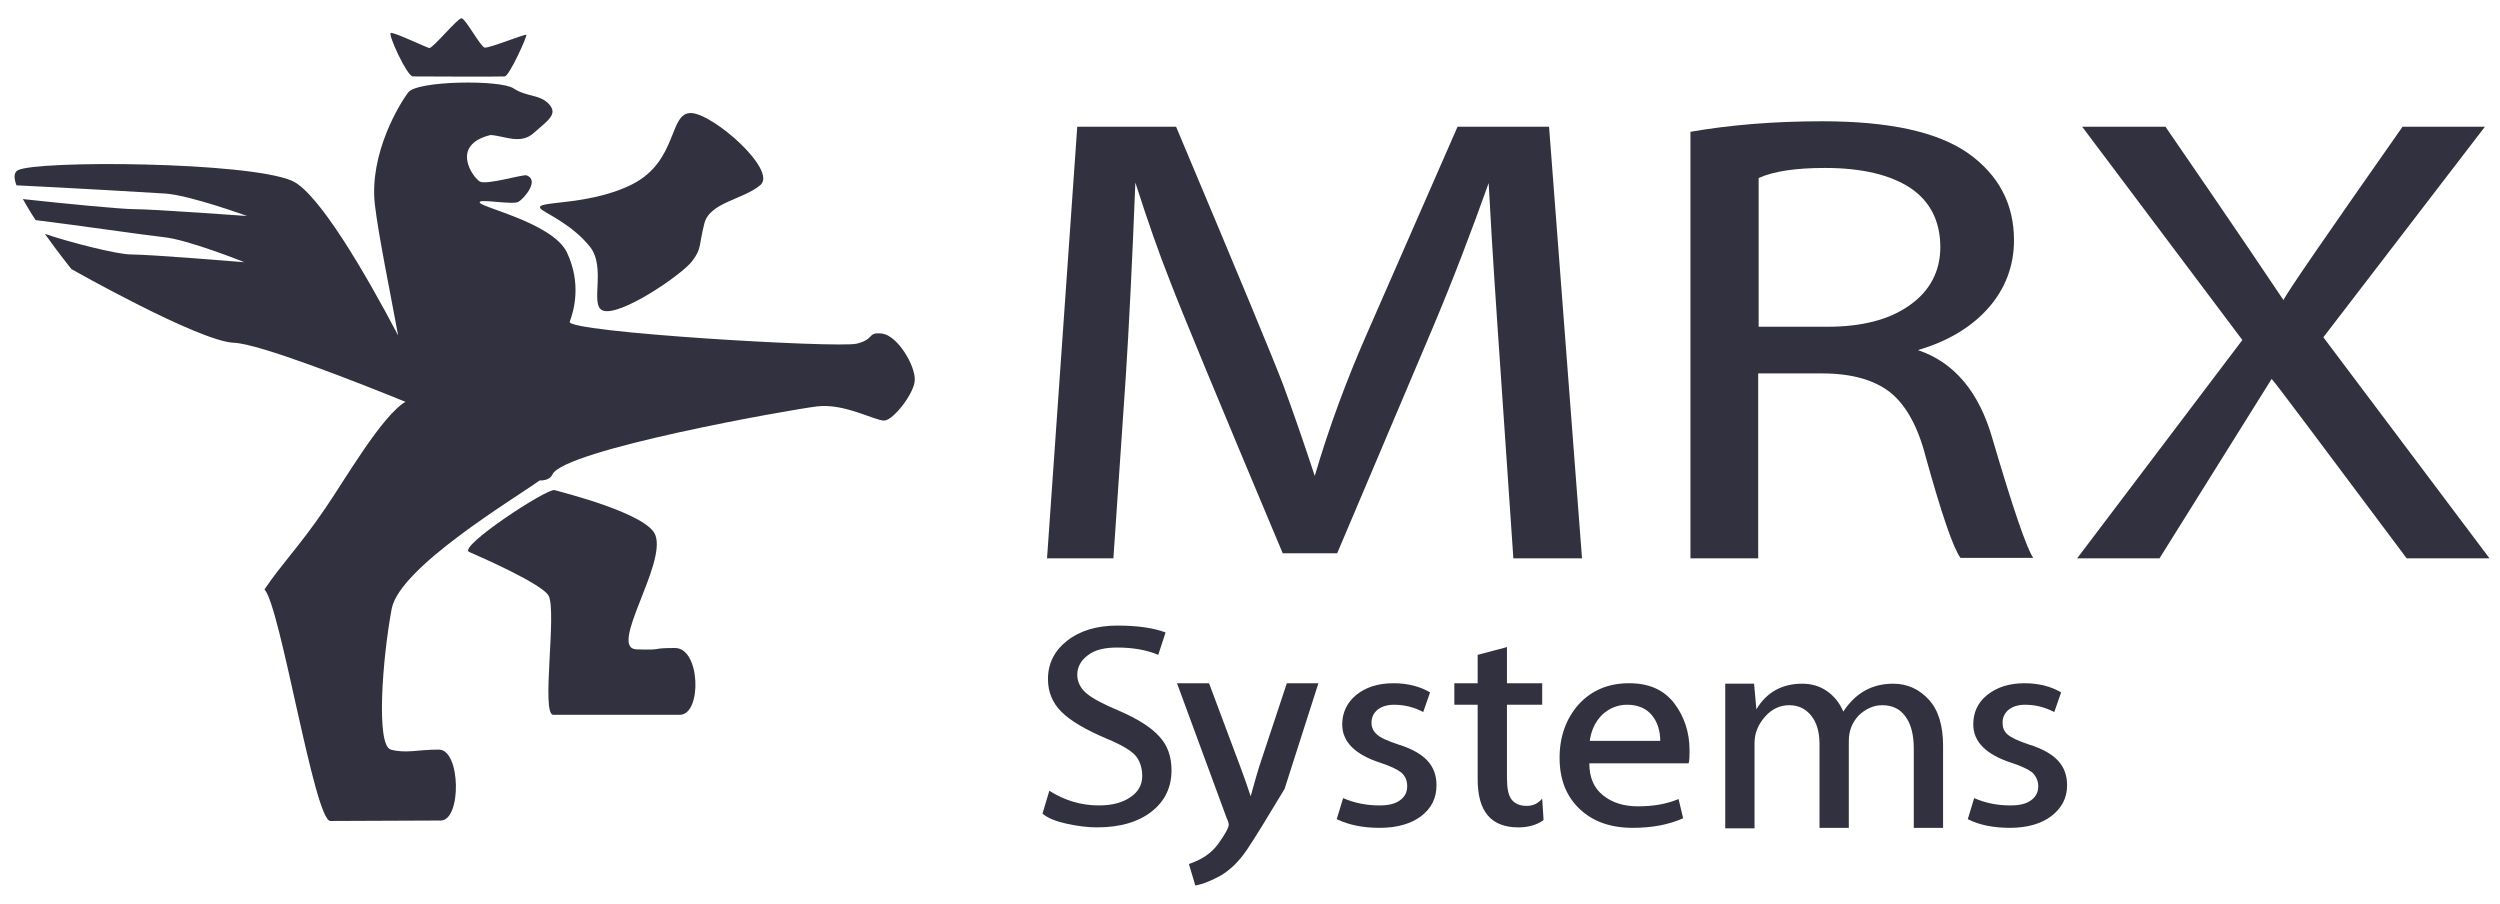 <?xml version="1.0" encoding="utf-8"?>
<!-- Generator: Adobe Illustrator 25.2.0, SVG Export Plug-In . SVG Version: 6.00 Build 0)  -->
<svg version="1.1" id="Layer_1" xmlns="http://www.w3.org/2000/svg" xmlns:xlink="http://www.w3.org/1999/xlink" x="0px" y="0px"
	 viewBox="0 0 546.3 197.6" style="enable-background:new 0 0 546.3 197.6;" xml:space="preserve">
<style type="text/css">
	.st0{fill:#313140;}
	.st1{fill-rule:evenodd;clip-rule:evenodd;fill:#313140;}
	.st2{display:none;fill:#313140;}
</style>
<g>
	<g>
		<path class="st0" d="M90.2,16.7c1.2,0,19.1,0.1,20.1,0c1-0.1,5-8.9,4.7-9.1c-0.3-0.2-8.2,3-9.1,2.8c-0.9-0.2-4.1-6.2-5-6.4
			c-0.8-0.2-6.3,6.6-7.1,6.5C93,10.3,86.1,7,85.4,7.2C84.7,7.4,88.9,16.6,90.2,16.7z"/>
		<path class="st0" d="M192.8,72.9c-3.4-0.4-1.5,1.2-5.6,2.2s-63.6-2.5-62.7-4.8c0.9-2.4,2.6-8.3-0.6-15.1s-20.5-10.2-19-11.1
			c0.2-0.6,7.2,0.7,8.4,0c1.3-0.8,4.7-4.8,1.7-5.8c-1.2-0.1-8.5,2.1-10.1,1.4c-1.5-0.8-6.7-8,2.3-10.2c3.1,0.2,6.6,2.2,9.5-0.5
			c2.9-2.6,5.3-4,3.3-6.2c-1.9-2.2-5-1.6-7.8-3.5c-2.9-1.9-21.1-1.7-23,0.9c-1.9,2.5-8.5,13.3-7.3,24.4c0.8,6.8,3.3,18.9,5.1,28.7
			C79.7,59.4,69.5,42,63.8,39.5C54.1,35.3,8.1,35,3.9,37.2c-0.9,0.5-0.9,1.7-0.3,3.3c12.6,0.6,29.3,1.6,32.6,1.8
			c5.4,0.4,17.8,4.9,17.8,4.9s-20.6-1.5-24.8-1.5c-2.6,0-15.2-1.2-24.2-2.2c0.8,1.4,1.7,3,2.8,4.6c9,1.1,24,3.3,27.8,3.7
			c5.4,0.5,17.8,5.5,17.8,5.5s-20.6-1.7-24.8-1.7c-3.1,0-13.9-2.8-18.8-4.5c3,4.2,5.8,7.7,5.8,7.7s27.9,15.8,35.5,16.1
			c5.5,0.2,26.4,8.4,37.5,12.9c-5.2,3.1-13.2,17-17.6,23.4c-5.5,8.1-9.6,12.2-13.2,17.6c3.5,3.7,10.9,50.6,14.4,50.6
			c3.5,0,19.5-0.1,24.1-0.1c4.6,0,4.4-15.5-0.4-15.5c-4.7,0-7.2,0.9-10.5,0c-3.3-0.9-1.8-20.2,0.2-30.8c1.8-9.1,26.6-23.9,32.3-28
			c1.4,0,2.4-0.4,2.8-1.3c2.4-5.4,52-14.2,57.9-14.9c5.9-0.7,12.5,3.1,14.6,3.1c2,0,6.7-6.1,6.7-8.9C200,79.9,196.2,73.4,192.8,72.9
			z"/>
		<path class="st0" d="M118.5,45.9c1.6,1.1,6.8,3.5,10.4,8c3.6,4.5,0,12.6,2.7,13.9c3.6,1.7,17.6-7.9,19.7-10.8
			c2.1-2.8,1.4-3.5,2.6-8.1c1.1-4.7,8.6-5.3,12.3-8.5c3.6-3.3-10.4-15.6-15.2-15.7c-4.9-0.1-2.8,10.5-12.9,15.6
			C127.9,45.4,115.3,43.6,118.5,45.9z"/>
		<path class="st0" d="M147.5,141.6c-5.7,0-2.1,0.5-8.4,0.3c-6.3-0.2,6.6-18.6,4.1-25c-1.8-4.7-20.3-9.3-22-9.8
			c-1.6-0.5-21.2,12.4-18.7,13.5c2.5,1.1,16,7,17.4,9.6c1.8,3.7-1.7,26,1,26h27.7C153.4,156.1,153.1,141.6,147.5,141.6z"/>
	</g>
	<g>
		<path class="st1" d="M233.1,180c2.3,0.5,4.5,0.8,6.6,0.8c5.1,0,9.1-1.2,12-3.5c2.9-2.3,4.3-5.3,4.3-9c0-3-0.9-5.5-2.7-7.4
			c-1.8-2-4.7-3.8-8.8-5.6c-3.4-1.4-5.8-2.7-7.1-3.8c-1.3-1.1-2-2.5-2-4.1s0.8-3.1,2.3-4.2c1.5-1.2,3.7-1.7,6.4-1.7
			c3.4,0,6.4,0.5,9,1.6l1.6-4.9c-2.7-1-6.2-1.5-10.5-1.5c-4.5,0-8.2,1.1-11,3.3c-2.8,2.2-4.2,5-4.2,8.4c0,2.8,1,5.2,2.9,7.1
			c2,2,5.2,3.9,9.9,5.9c3.4,1.4,5.5,2.7,6.4,3.8c0.9,1.1,1.4,2.6,1.4,4.4c0,1.9-0.9,3.5-2.6,4.6c-1.7,1.2-4,1.8-6.9,1.8
			c-3.9,0-7.5-1.1-10.8-3.2l-1.5,5C229,178.8,230.8,179.5,233.1,180z"/>
		<path class="st1" d="M268.1,178.9c0.3,0.6,0.4,1,0.4,1.3c0,0.7-0.8,2.1-2.3,4.2c-1.5,2.1-3.7,3.5-6.4,4.4l1.4,4.7
			c1.7-0.3,3.6-1.1,5.6-2.2c2-1.2,3.9-3,5.6-5.5c1.7-2.5,4.4-6.9,8.3-13.4l7.4-23.1h-6.9l-6.1,18.4c-0.4,1.3-1,3.4-1.8,6.3
			c-0.8-2.4-1.5-4.4-2.1-6l-7-18.7h-7L268.1,178.9z"/>
		<path class="st1" d="M301.5,180.9c3.8,0,6.9-0.9,9.1-2.6c2.2-1.7,3.3-3.9,3.3-6.7c0-2.1-0.6-3.9-2-5.4c-1.3-1.4-3.4-2.6-6.3-3.5
			c-2.4-0.8-4-1.5-4.7-2.2c-0.8-0.7-1.2-1.5-1.2-2.6c0-1.2,0.5-2.1,1.3-2.8c0.9-0.7,2.1-1.1,3.6-1.1c2.2,0,4.4,0.5,6.4,1.6l1.5-4.3
			c-2.2-1.3-4.9-2-8-2c-3.4,0-6.1,0.9-8.2,2.6c-2,1.7-3,3.9-3,6.4c0,3.8,2.8,6.6,8.4,8.4c2.1,0.7,3.6,1.4,4.5,2.1
			c0.9,0.8,1.3,1.8,1.3,3c0,1.3-0.5,2.3-1.6,3.1s-2.6,1.1-4.5,1.1c-2.7,0-5.4-0.5-7.9-1.6l-1.4,4.6
			C294.8,180.3,297.9,180.9,301.5,180.9z"/>
		<path class="st1" d="M322.9,149.3h-5.1v4.7h5.1v16.3c0,7,2.9,10.5,8.9,10.5c2.1,0,4-0.5,5.5-1.6l-0.3-4.7c-0.9,1.1-2,1.6-3.4,1.6
			c-1.5,0-2.6-0.5-3.3-1.4c-0.7-0.9-1-2.5-1-4.7v-16h7.7v-4.7h-7.7v-7.9l-6.4,1.7L322.9,149.3L322.9,149.3z"/>
		<path class="st1" d="M350.1,156.2c1.5-1.4,3.3-2.2,5.5-2.2c2.3,0,4.1,0.8,5.3,2.2s1.9,3.4,1.9,5.7h-15.4
			C347.7,159.6,348.6,157.7,350.1,156.2z M369.2,164c0-4.1-1.2-7.5-3.4-10.4c-2.3-2.9-5.5-4.3-9.8-4.3c-4.6,0-8.3,1.6-11.1,4.7
			c-2.7,3.1-4.1,7-4.1,11.6c0,4.6,1.4,8.3,4.3,11.1c2.9,2.8,6.8,4.2,11.7,4.2c4.2,0,7.9-0.7,11-2.1l-1-4.2c-2.6,1.1-5.5,1.6-8.9,1.6
			c-3.1,0-5.6-0.8-7.6-2.4c-2-1.6-3-3.9-3-7h21.7C369.2,166.1,369.2,165.1,369.2,164z"/>
		<path class="st1" d="M383.4,180.9v-18.5c0-2.2,0.8-4.1,2.3-5.8c1.5-1.7,3.3-2.5,5.3-2.5c2,0,3.6,0.8,4.8,2.3
			c1.2,1.5,1.8,3.6,1.8,6.2v18.3h6.4v-19c0-2.3,0.8-4.1,2.2-5.6c1.5-1.4,3.2-2.2,5.1-2.2c2.2,0,3.9,0.8,5.1,2.5c1.2,1.6,1.8,4,1.8,7
			v17.3h6.4v-17.9c0-4.4-1-7.8-3.1-10.1c-2.1-2.3-4.7-3.5-7.8-3.5c-4.7,0-8.3,2.1-10.9,6.1c-0.8-1.9-2-3.4-3.6-4.5
			c-1.6-1.1-3.4-1.6-5.4-1.6c-4.4,0-7.8,1.9-10,5.6l-0.5-5.6H377v8.7v22.9H383.4z"/>
		<path class="st1" d="M439.2,180.9c3.8,0,6.9-0.9,9.1-2.6s3.4-3.9,3.4-6.7c0-2.1-0.6-3.9-2-5.4c-1.3-1.4-3.4-2.6-6.3-3.5
			c-2.4-0.8-3.9-1.5-4.7-2.2c-0.8-0.7-1.1-1.5-1.1-2.6c0-1.2,0.5-2.1,1.3-2.8c0.9-0.7,2.1-1.1,3.6-1.1c2.2,0,4.3,0.5,6.4,1.6
			l1.5-4.3c-2.2-1.3-4.9-2-8-2c-3.4,0-6.1,0.9-8.2,2.6c-2.1,1.7-3,3.9-3,6.4c0,3.8,2.8,6.6,8.4,8.4c2.1,0.7,3.6,1.4,4.5,2.1
			c0.8,0.8,1.3,1.8,1.3,3c0,1.3-0.5,2.3-1.6,3.1s-2.6,1.1-4.5,1.1c-2.8,0-5.4-0.5-7.9-1.6l-1.4,4.6
			C432.5,180.3,435.7,180.9,439.2,180.9z"/>
	</g>
	<g>
		<path class="st1" d="M345.7,122l-7.2-94.3h-20l-20.1,45.9c-4.1,9.4-7.9,19.5-11.1,30.4c-2.6-7.9-4.9-14.5-6.9-19.9
			c-2-5.3-9.8-24.1-23.4-56.4h-21.6l-6.6,94.3h14.5l2.7-39.6c0.7-10.8,1.4-24.9,2.1-42.5c2.6,8.1,5.1,15.3,7.6,21.6
			c2.4,6.3,10.6,26.1,24.6,59.4h11.9l20.6-48.6c4.7-11.1,8.8-21.9,12.5-32.3c0.3,5.8,0.9,16.1,1.9,30.8l3.5,51.2L345.7,122
			L345.7,122z"/>
		<path class="st1" d="M398.8,36.7c8.1,0,14.3,1.5,18.7,4.4c4.3,2.9,6.5,7.3,6.5,12.9c0,5.3-2.3,9.6-6.7,12.7
			c-4.5,3.2-10.5,4.7-18,4.7h-15V38.9C387.6,37.4,392.5,36.7,398.8,36.7z M384.2,122V81.6h14c6.4,0,11.3,1.4,14.8,4.1
			c3.5,2.8,6.1,7.5,7.8,14.1c3.5,12.6,6,19.9,7.6,22.1h15.9c-1.4-2-4.4-10.7-8.9-26c-2.9-10.2-8.3-16.7-16.3-19.4
			c6.5-1.9,11.7-5,15.4-9.2c3.7-4.2,5.6-9.2,5.6-14.8c0-8-3.4-14.3-10-19c-6.7-4.7-17.3-7-31.9-7c-10.6,0-20.2,0.8-28.8,2.3v93.2
			L384.2,122L384.2,122z"/>
		<path class="st1" d="M507.7,73.7l35.3-46h-18c-17.1,24.4-25.8,37-26,37.9c-1.4-2.1-9.9-14.8-25.8-37.9H455l35,46.6L453.9,122h18
			l24.5-39.2c0.8,0.8,10.5,13.8,29.5,39.2H544L507.7,73.7z"/>
	</g>
</g>
<rect x="-32.4" y="305.1" class="st2" width="612" height="411"/>
</svg>
